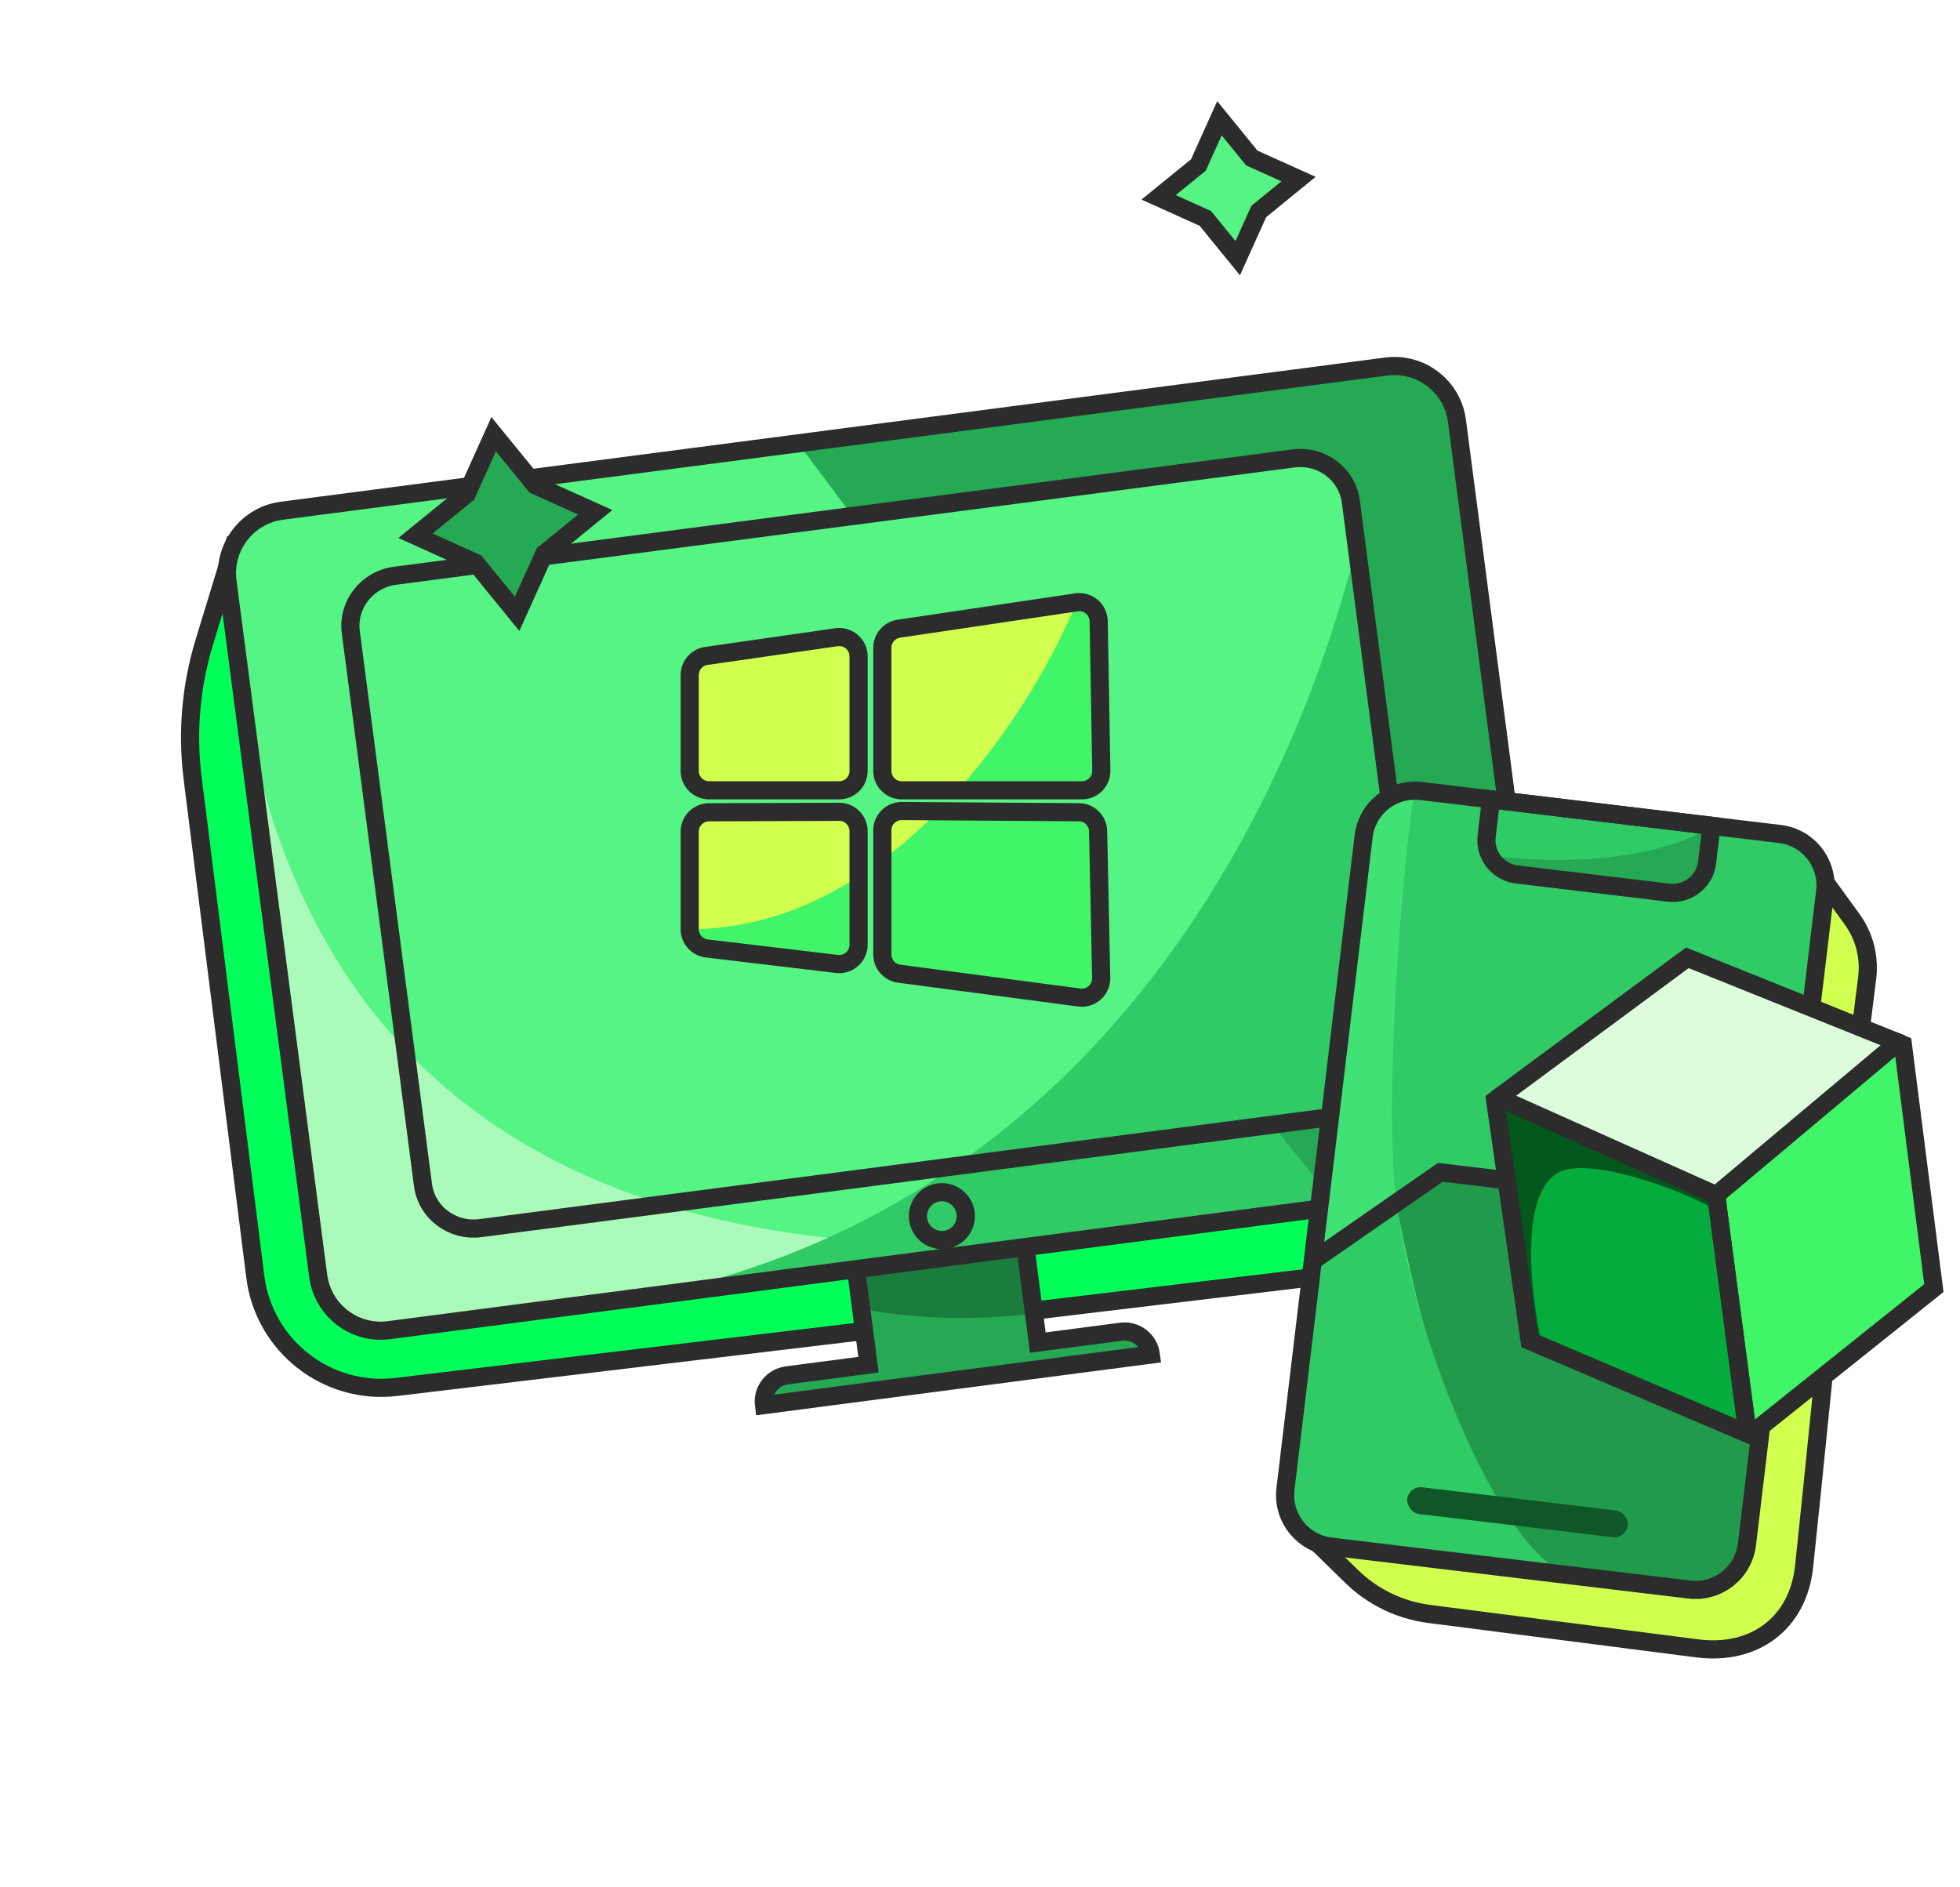 <svg width="108" height="104" viewBox="0 0 108 104" fill="none" xmlns="http://www.w3.org/2000/svg">
<g id="4" clip-path="url(#clip0_812_19206)">
<g id="img">
<g id="Group 9262">
<path id="Vector 827" d="M11.259 35.382L12.832 30.229L84.343 64.222L82.838 65.826C80.586 68.227 77.56 69.758 74.291 70.149L21.845 76.427C18.022 76.885 14.547 74.17 14.067 70.35L10.614 42.884C10.298 40.366 10.518 37.809 11.259 35.382Z" fill="#00FF59" stroke="#2C2C2C"/>
<path id="Vector 657" d="M48.017 75.906L47.253 70.053L56.488 68.847L57.252 74.7L48.017 75.906Z" fill="#26A954"/>
<path id="Vector 659" d="M63.339 74.649L42.124 77.419C42.019 76.611 42.588 75.871 43.396 75.765L61.685 73.377C62.493 73.271 63.233 73.841 63.339 74.649Z" fill="#26A954"/>
<path id="Vector 658" d="M56.937 72.379C52.685 72.934 48.85 72.432 47.507 72.106L47.229 69.981L56.466 68.775L56.937 72.379Z" fill="#1A7D3D"/>
<path id="Rectangle 64" d="M12.536 32.041C12.287 30.137 13.629 28.392 15.533 28.143L76.384 20.198C78.288 19.949 80.033 21.291 80.281 23.195L85.278 61.455C85.526 63.359 84.184 65.104 82.28 65.353L21.43 73.299C19.526 73.547 17.781 72.205 17.532 70.301L12.536 32.041Z" fill="#55F485"/>
<path id="Union" fill-rule="evenodd" clip-rule="evenodd" d="M48.619 35.699L48.619 42.482C48.619 43.071 49.096 43.549 49.685 43.549L59.619 43.549C60.215 43.549 60.696 43.06 60.685 42.463L60.539 34.228C60.527 33.585 59.953 33.098 59.316 33.192L49.529 34.644C49.006 34.721 48.619 35.17 48.619 35.699ZM38.004 37.2L38.004 42.482C38.004 43.071 38.482 43.549 39.071 43.549L46.242 43.549C46.831 43.549 47.309 43.071 47.309 42.482L47.309 36.17C47.309 35.521 46.733 35.022 46.091 35.114L38.919 36.145C38.394 36.22 38.004 36.67 38.004 37.2ZM48.619 45.757L48.619 52.597C48.619 53.132 49.015 53.584 49.545 53.654L59.472 54.968C60.12 55.054 60.692 54.542 60.678 53.889L60.508 45.801C60.495 45.224 60.026 44.761 59.449 44.757L49.693 44.691C49.101 44.687 48.619 45.165 48.619 45.757ZM38.004 45.827L38.004 51.204C38.004 51.744 38.408 52.199 38.944 52.263L46.116 53.118C46.751 53.194 47.309 52.698 47.309 52.059L47.309 45.8C47.309 45.21 46.829 44.732 46.239 44.734L39.067 44.76C38.479 44.763 38.004 45.239 38.004 45.827Z" fill="#D1FF4F"/>
<path id="Union_2" d="M60.685 42.463C60.696 43.06 60.215 43.549 59.619 43.549L52.776 43.549C52.425 43.941 52.063 44.327 51.69 44.704L59.449 44.757C60.026 44.761 60.495 45.224 60.508 45.801L60.678 53.889C60.692 54.542 60.12 55.054 59.472 54.968L49.545 53.654C49.015 53.584 48.619 53.132 48.619 52.597L48.619 47.393C48.193 47.711 47.756 48.015 47.309 48.302L47.309 52.059C47.309 52.698 46.751 53.194 46.116 53.118L38.944 52.263C38.408 52.199 38.004 51.744 38.004 51.204C41.457 51.204 44.575 50.06 47.309 48.302C47.756 48.015 48.193 47.711 48.619 47.393C49.713 46.577 50.738 45.667 51.69 44.704C52.063 44.327 52.425 43.941 52.776 43.549C55.954 39.996 58.191 35.958 59.316 33.192C59.953 33.098 60.527 33.585 60.539 34.228L60.685 42.463Z" fill="#40F668"/>
<path id="Union_3" fill-rule="evenodd" clip-rule="evenodd" d="M48.619 35.699L48.619 42.482C48.619 43.071 49.096 43.549 49.685 43.549L59.619 43.549C60.215 43.549 60.696 43.06 60.685 42.463L60.539 34.228C60.527 33.585 59.953 33.098 59.316 33.192L49.529 34.644C49.006 34.721 48.619 35.17 48.619 35.699ZM38.004 37.2L38.004 42.482C38.004 43.071 38.482 43.549 39.071 43.549L46.242 43.549C46.831 43.549 47.309 43.071 47.309 42.482L47.309 36.17C47.309 35.521 46.733 35.022 46.091 35.114L38.919 36.145C38.394 36.22 38.004 36.67 38.004 37.2ZM48.619 45.757L48.619 52.597C48.619 53.132 49.015 53.584 49.545 53.654L59.472 54.968C60.12 55.054 60.692 54.542 60.678 53.889L60.508 45.801C60.495 45.224 60.026 44.761 59.449 44.757L49.693 44.691C49.101 44.687 48.619 45.165 48.619 45.757ZM38.004 45.827L38.004 51.204C38.004 51.744 38.408 52.199 38.944 52.263L46.116 53.118C46.751 53.194 47.309 52.698 47.309 52.059L47.309 45.8C47.309 45.21 46.829 44.732 46.239 44.734L39.067 44.76C38.479 44.763 38.004 45.239 38.004 45.827Z" stroke="#2C2C2C"/>
<path id="Vector 667" d="M13.12 36.516C16.142 59.659 32.161 71.584 63.363 67.939L64.85 67.755C64.35 67.82 63.855 67.882 63.363 67.939L21.063 73.174C19.344 73.386 17.776 72.172 17.552 70.455L13.12 36.516Z" fill="#AAFAB9"/>
<path id="Rectangle 65" d="M85.293 61.579L80.297 23.319C80.049 21.415 78.304 20.073 76.4 20.322C75.208 35.786 64.634 67.783 31.867 72.062L82.296 65.477C84.2 65.228 85.542 63.483 85.293 61.579Z" fill="#30CA66"/>
<path id="Rectangle 67" d="M85.294 61.579L80.298 23.319C80.049 21.415 78.304 20.073 76.4 20.322L44.133 24.629L46.934 28.379L69.086 25.487C70.776 25.266 71.622 25.156 72.314 25.389C72.976 25.613 73.545 26.05 73.931 26.633C74.335 27.242 74.445 28.087 74.666 29.777L78.082 55.938C78.303 57.628 78.413 58.474 78.179 59.165C77.956 59.828 77.518 60.397 76.935 60.783C76.327 61.187 75.481 61.297 73.791 61.518L70.128 61.996L73.72 66.485L82.282 65.367C84.186 65.118 85.543 63.483 85.294 61.579Z" fill="#26A954"/>
<path id="Rectangle 64_2" d="M47.168 69.938L21.43 73.299C19.526 73.547 17.781 72.205 17.532 70.301L12.536 32.041C12.287 30.137 13.629 28.392 15.533 28.143L76.384 20.198C78.288 19.949 80.033 21.291 80.281 23.195L85.278 61.455C85.526 63.359 84.184 65.104 82.28 65.353L56.499 68.719M47.168 69.938L47.856 75.201L43.356 75.789C42.556 75.894 41.992 76.627 42.096 77.428V77.428L63.415 74.644V74.644C63.311 73.843 62.577 73.279 61.777 73.384L57.187 73.983L56.499 68.719M47.168 69.938L56.499 68.719" stroke="#2C2C2C"/>
<path id="Rectangle 66" d="M19.33 34.836C19.132 33.32 20.227 31.927 21.776 31.725L71.271 25.262C72.82 25.06 74.236 26.125 74.434 27.64L78.412 58.101C78.61 59.617 77.515 61.01 75.966 61.212L54.996 63.951L47.406 64.942L26.47 67.676C24.921 67.878 23.505 66.813 23.307 65.297L19.33 34.836Z" stroke="#2C2C2C"/>
<circle id="Ellipse 1665" cx="51.899" cy="67.014" r="1.319" transform="rotate(-7.44 51.899 67.014)" stroke="#2C2C2C"/>
</g>
<path id="Star 2" d="M66.677 6.517L68.46 8.708L71.036 9.868L68.845 11.652L67.684 14.227L65.901 12.036L63.325 10.875L65.516 9.092L66.677 6.517Z" fill="#55F485"/>
<path id="Star 3" d="M67.194 6.517L68.977 8.708L71.552 9.868L69.362 11.652L68.201 14.227L66.417 12.036L63.842 10.875L66.033 9.092L67.194 6.517Z" stroke="#2C2C2C"/>
<g id="Group 9300">
<path id="Star 1" d="M27.201 23.924L29.491 26.738L32.799 28.229L29.985 30.52L28.494 33.828L26.203 31.013L22.895 29.522L25.71 27.232L27.201 23.924Z" fill="#26A954"/>
<path id="Star 4" d="M27.201 23.924L29.491 26.738L32.799 28.229L29.985 30.52L28.494 33.828L26.203 31.013L22.895 29.522L25.71 27.232L27.201 23.924Z" stroke="#2C2C2C"/>
</g>
<g id="Group 9264">
<path id="Vector 826" d="M74.467 86.859L72.128 84.573L100.31 48.252L102.055 50.654C102.74 51.597 103.032 52.762 102.881 53.922C102.045 60.375 101.099 69.742 100.308 77.571C99.975 80.873 99.668 83.902 99.41 86.323C99.241 87.908 98.544 89.125 97.525 89.9C96.505 90.676 95.123 91.038 93.531 90.834L78.755 88.936C77.138 88.728 75.632 87.999 74.467 86.859Z" fill="#D1FF4F" stroke="#2C2C2C"/>
<path id="Rectangle 69" d="M75.179 46.089C75.367 44.523 76.788 43.406 78.353 43.594L98.114 45.96C99.68 46.148 100.797 47.568 100.609 49.134L96.302 85.101C96.115 86.666 94.694 87.784 93.129 87.596L73.368 85.23C71.802 85.042 70.685 83.621 70.873 82.056L75.179 46.089Z" fill="#30CA66"/>
<path id="Rectangle 78" d="M73.327 85.225L93.088 87.592C94.653 87.779 96.074 86.662 96.262 85.097L97.783 72.391L92.5 66.154L79.185 64.56L72.353 69.346L70.832 82.052C70.644 83.617 71.761 85.038 73.327 85.225Z" fill="#229A4C"/>
<path id="Rectangle 71" d="M82.159 44.05L94.307 45.505L94.065 47.526C93.94 48.57 92.993 49.315 91.95 49.19L83.58 48.187C82.537 48.062 81.792 47.115 81.917 46.072L82.159 44.05Z" fill="#30CA66"/>
<path id="Rectangle 74" d="M94.067 47.526L94.309 45.505C93.138 46.4 89.059 47.983 82.107 47.151C82.384 47.702 82.923 48.109 83.582 48.188L91.951 49.19C92.994 49.315 93.942 48.57 94.067 47.526Z" fill="#26A954"/>
<path id="Rectangle 75" d="M75.18 46.089L70.873 82.056C70.685 83.621 71.802 85.042 73.368 85.23L86.824 86.841C82.62 86.338 79.236 77.992 77.052 66.92C76.191 62.558 77.066 49.047 77.966 43.431C75.671 43.705 75.264 45.38 75.18 46.089Z" fill="#40E276"/>
<path id="Rectangle 79" d="M70.872 82.056C70.685 83.622 71.802 85.043 73.367 85.23L86.823 86.841C82.928 86.375 77.816 73.572 76.987 66.414L72.371 69.541L70.872 82.056Z" fill="#30CA66"/>
<rect id="Rectangle 72" x="77.631" y="81.868" width="12.235" height="1.482" rx="0.741" transform="rotate(6.828 77.631 81.868)" fill="#0F5728"/>
<path id="Rectangle 77" d="M82.159 44.05L94.307 45.505L94.065 47.526C93.94 48.57 92.993 49.315 91.95 49.19L83.58 48.187C82.537 48.062 81.792 47.115 81.917 46.072L82.159 44.05Z" stroke="#2C2C2C"/>
<path id="Rectangle 76" d="M72.338 69.476L70.832 82.052C70.645 83.617 71.762 85.038 73.327 85.225L93.088 87.592C94.653 87.779 96.074 86.662 96.262 85.097L97.768 72.521M72.338 69.476L75.139 46.084C75.326 44.519 76.747 43.402 78.313 43.589L98.074 45.956C99.639 46.143 100.756 47.564 100.569 49.129L97.768 72.521M72.338 69.476L79.363 64.601L92.33 66.153L97.768 72.521" stroke="#2C2C2C"/>
<g id="Group 9262_2">
<path id="Vector 653" d="M82.528 60.432L84.289 73.914L96.251 78.778L94.567 65.882L82.528 60.432Z" fill="#04AB3D"/>
<path id="Vector 662" d="M82.539 60.431L84.3 73.913L84.975 74.188C84.298 71.202 83.618 65.075 86.313 64.448C88.366 63.971 93.023 65.726 94.692 66.756L94.578 65.88L82.539 60.431Z" fill="#02581C"/>
<path id="Vector 656" d="M92.945 52.784L82.543 60.458L94.665 65.959L104.778 57.555L92.945 52.784Z" fill="#DCFCDB"/>
<path id="Vector 654" d="M104.803 57.523L106.564 71.006L96.251 78.778L94.567 65.882L104.803 57.523Z" fill="#40F668"/>
<path id="Vector 665" d="M94.564 65.856L82.571 60.492L82.385 60.626L84.286 73.888L96.289 79.002L94.564 65.856Z" stroke="#2C2C2C"/>
<path id="Vector 666" d="M104.853 57.563L106.56 70.98L96.547 78.984L96.266 78.714L94.564 65.856L104.578 57.449L104.853 57.563Z" stroke="#2C2C2C"/>
<path id="Vector 664" d="M82.509 60.52L92.975 52.78L104.767 57.518" stroke="#2C2C2C"/>
</g>
</g>
</g>
</g>
<defs>
<clipPath id="clip0_812_19206">
<rect width="108" height="104" fill="white"/>
</clipPath>
</defs>
</svg>
